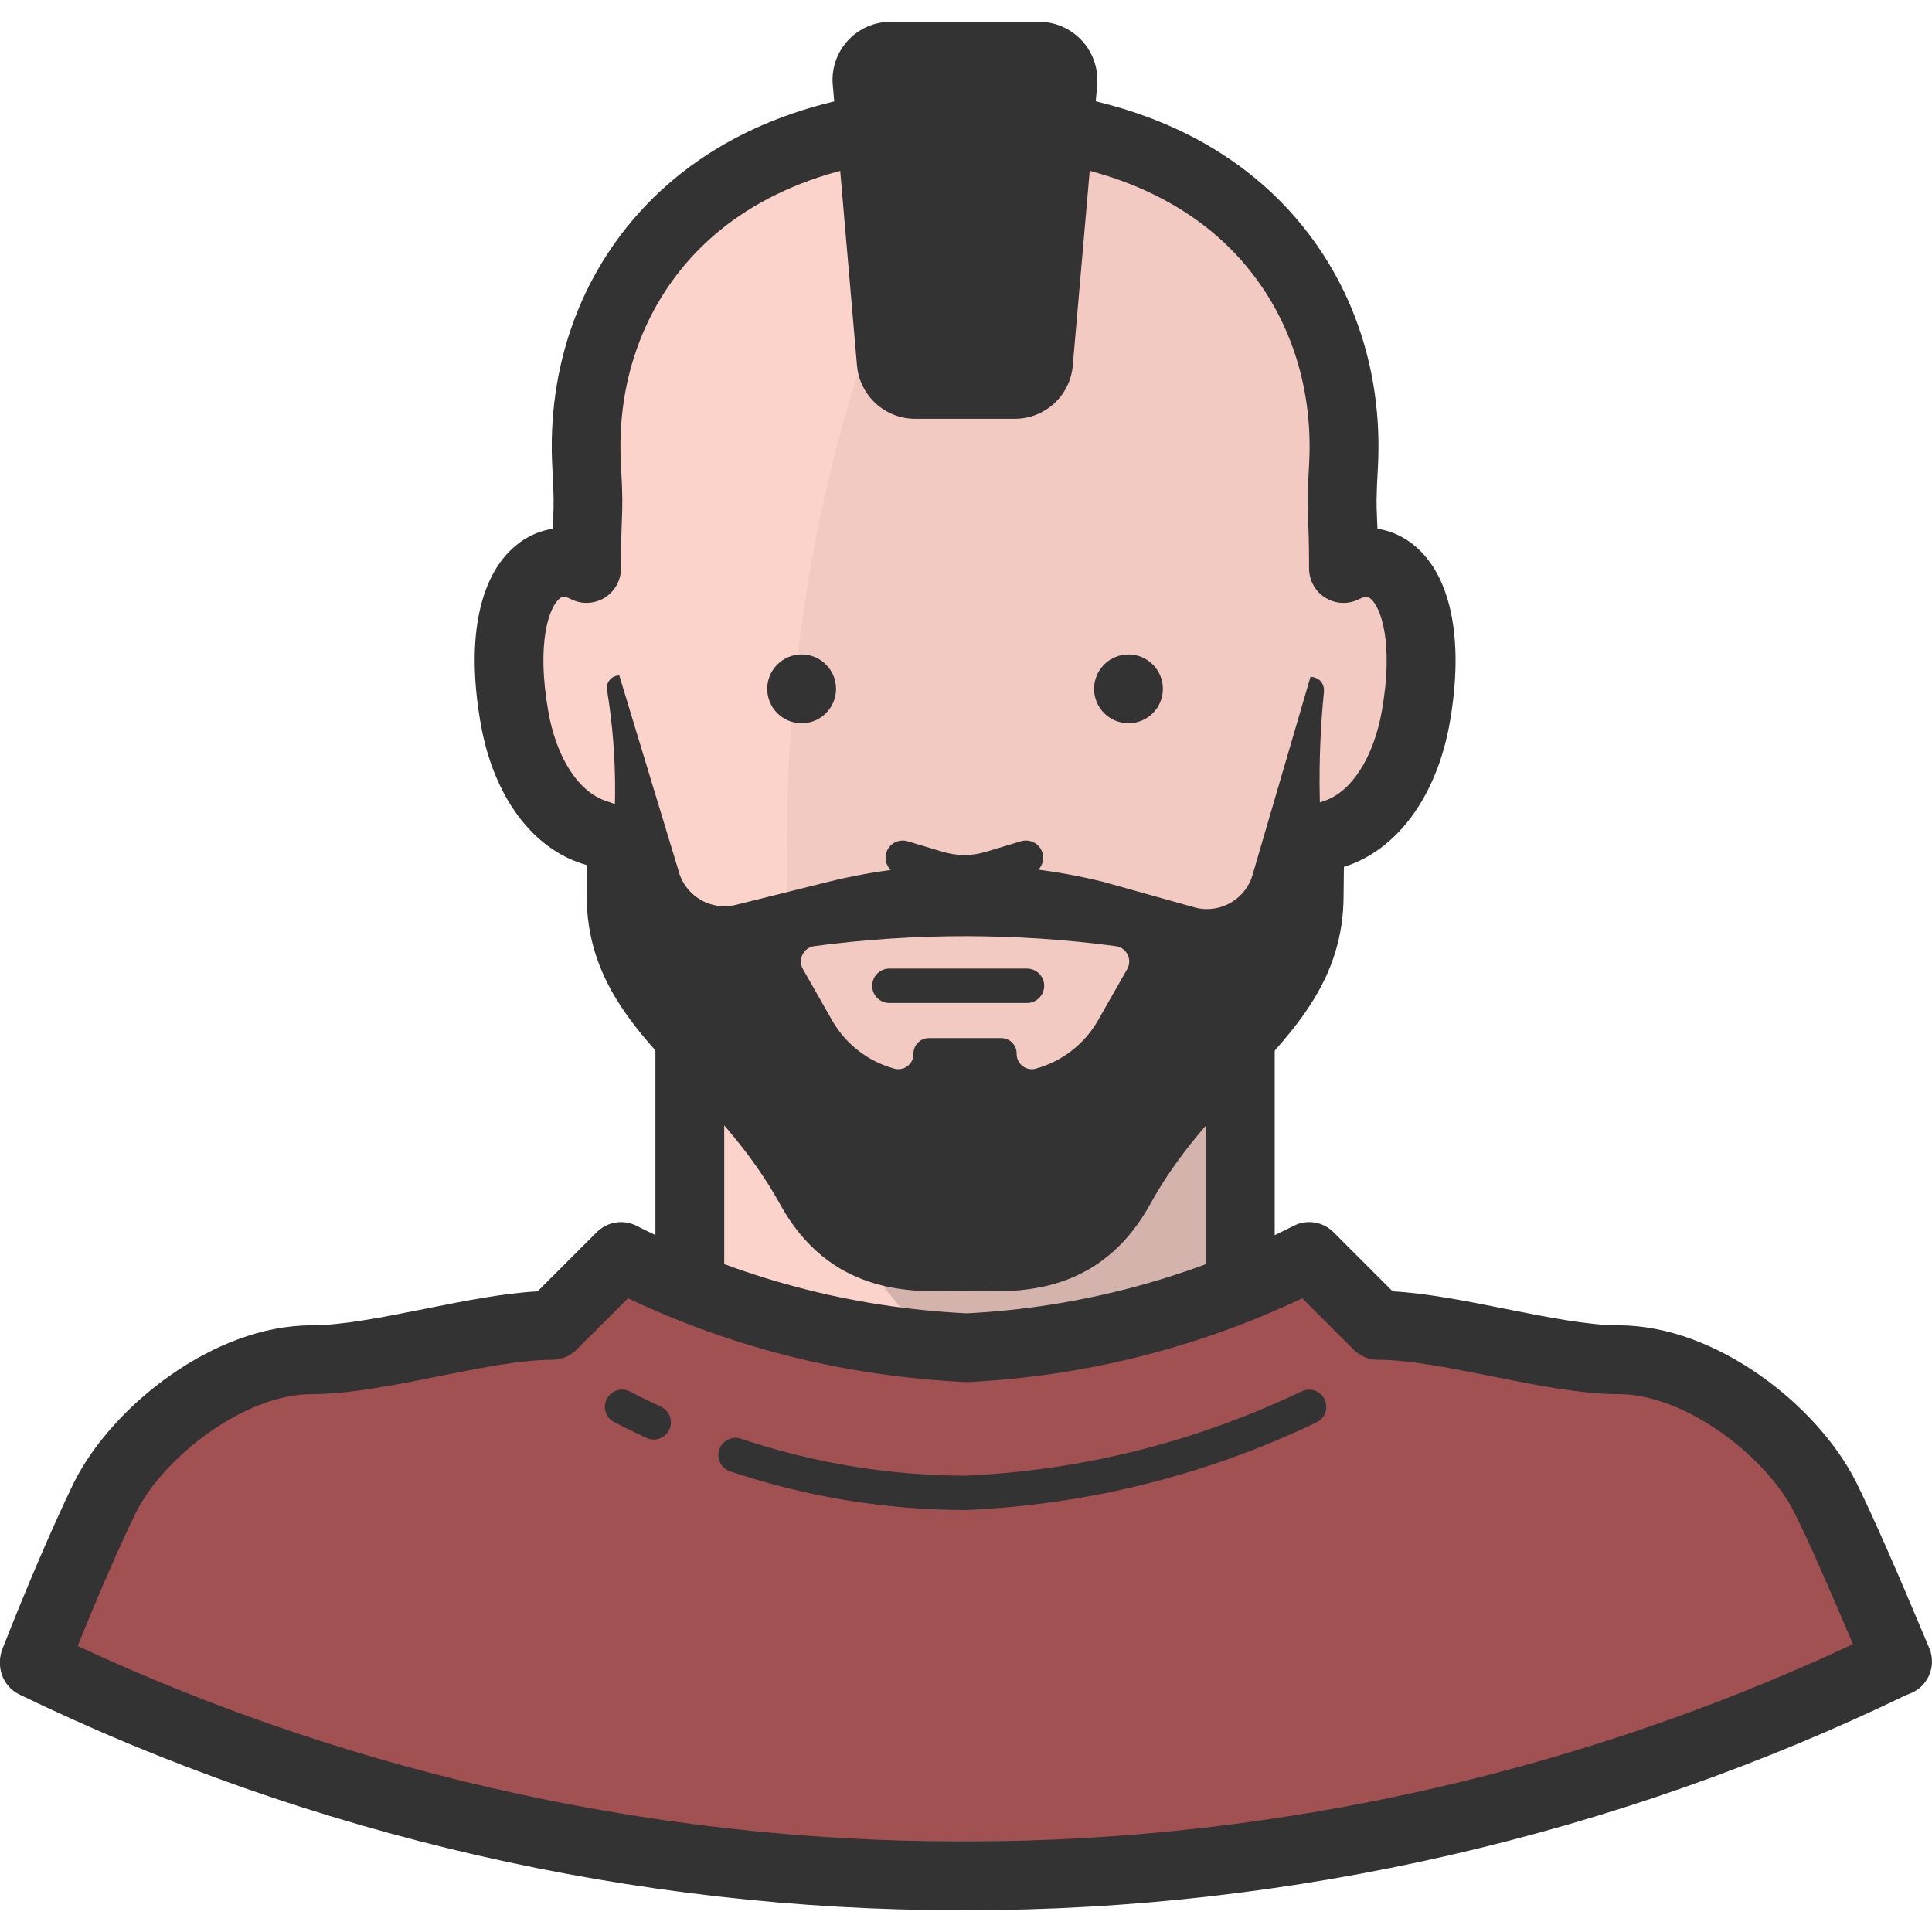 <?xml version="1.0" encoding="iso-8859-1"?>
<!-- Generator: Adobe Illustrator 19.0.0, SVG Export Plug-In . SVG Version: 6.00 Build 0)  -->
<svg version="1.1" id="Capa_1" xmlns="http://www.w3.org/2000/svg" xmlns:xlink="http://www.w3.org/1999/xlink" x="0px" y="0px"
	 viewBox="0 0 512.033 512.033" style="enable-background:new 0 0 512.033 512.033;" xml:space="preserve">
<rect x="187.38" y="261.444" style="fill:#FBD3CA;" width="136.774" height="123.097"/>
<g style="opacity:0.2;enable-background:new    ;">
	<path style="fill:#333333;" d="M296.799,315.789c-11.58,20.972-30.09,18.237-41.032,18.237c-9.465,1.222-19.075-0.173-27.811-4.012
		l-8.571-7.203l50.15,61.731h54.71V282.872C313.449,292.355,304.194,303.461,296.799,315.789z"/>
</g>
<g>
	<rect x="173.702" y="269.186" style="fill:#333333;" width="18.237" height="100.301"/>
	<rect x="319.595" y="269.186" style="fill:#333333;" width="18.237" height="109.419"/>
</g>
<path style="fill:#FBD3CA;" d="M255.767,334.026c10.942,0,29.452,2.735,41.032-18.237c19.604-35.47,50.15-46.503,50.15-77.505
	v-14.863c13.677,0,24.802-12.218,28.267-32.096c3.465-19.878-1.003-33.92-14.133-36.473c-5.653-1.185-5.015-2.827-5.015-2.827
	c0-17.416-0.821-12.857,0-27.355c2.371-44.224-27.355-91.183-100.301-91.183S153.095,80.447,155.466,124.67
	c0.821,14.498,0,10.212,0,27.355c0,0,0.638,1.641-5.106,2.827c-13.039,2.553-17.416,17.234-14.042,36.473
	s14.863,32.096,28.267,32.096v15.228c0,31.002,30.546,42.035,50.15,77.505C226.315,337.126,244.734,334.026,255.767,334.026z"/>
<path style="fill:#F3CAC2;" d="M255.767,334.026c10.942,0,29.452,2.735,41.032-18.237c19.604-35.47,50.15-46.503,50.15-77.505
	v-14.863c13.677,0,24.802-12.218,28.267-32.096c3.465-19.878-1.003-33.92-14.133-36.473c-5.653-1.185-5.015-2.827-5.015-2.827
	c0-17.416-0.821-12.857,0-27.355c2.371-44.224-27.355-91.183-100.301-91.183h-4.833l-12.583,34.376
	c-20.443,50.962-30.546,105.489-29.726,160.39c0,18.237,0.821,51.792,2.188,81.335c1.368,2.097,2.644,4.286,3.921,6.565
	C226.315,337.126,244.734,334.026,255.767,334.026z"/>
<g>
	<path style="fill:#333333;" d="M268.988,110.993h-26.443c-7.988-0.009-14.662-6.091-15.41-14.042l-6.383-73.949
		c-1.003-8.453,5.024-16.121,13.477-17.124c0.638-0.073,1.286-0.109,1.933-0.109h39.209c8.562,0.018,15.483,6.975,15.465,15.538
		c0,0.41-0.018,0.83-0.055,1.24l-6.474,74.405C283.605,104.884,276.958,110.975,268.988,110.993z"/>
	<path style="fill:#333333;" d="M263.244,342.25c-1.523,0-2.936-0.036-4.222-0.064l-3.255-0.055l-3.246,0.055
		c-11.407,0.21-32.653,0.748-45.765-22.996c-7.431-13.449-16.504-23.06-25.267-32.361c-13.376-14.179-26.014-27.565-26.014-49.549
		v-8.024c-14.307-3.966-24.802-18.264-28.13-37.768c-3.957-22.522-0.201-39.911,10.322-47.661c2.708-1.997,5.708-3.228,8.836-3.693
		c0.036-1.131,0.073-2.079,0.109-2.936c0.146-3.511,0.219-5.27-0.237-13.386c-1.413-26.397,7.322-50.944,24.583-69.162
		c19.623-20.708,48.956-31.65,84.818-31.65c35.871,0,65.187,10.942,84.827,31.65c17.27,18.218,25.996,42.765,24.583,69.144
		c-0.465,8.143-0.392,9.902-0.246,13.404c0.036,0.857,0.082,1.805,0.119,2.936c3.137,0.465,6.127,1.696,8.836,3.693
		c10.522,7.751,14.288,25.139,10.331,47.707c-3.456,19.522-13.942,33.801-28.057,38.215l-0.082,7.532
		c0,21.984-12.638,35.37-26.014,49.558c-8.772,9.301-17.844,18.902-25.276,32.352C293.161,340.244,275.134,342.25,263.244,342.25z
		 M255.767,323.895l3.666,0.055c10.65,0.264,21.61,0.501,29.379-13.577c8.553-15.465,18.875-26.407,27.975-36.054
		c12.219-12.948,21.045-22.294,21.045-37.038v-8.024c0.465-8.152,5.662-14.744,12.966-16.942c7.286-2.28,13.24-11.462,15.446-23.945
		c3.137-17.872-0.191-27.647-3.191-29.853c-0.356-0.274-0.967-0.702-2.827,0.255c-2.827,1.468-6.21,1.331-8.918-0.328
		c-2.717-1.66-4.368-4.605-4.368-7.787c0-6.884-0.137-10.194-0.237-12.711c-0.173-4.158-0.228-6.538,0.255-15.155
		c1.14-21.291-5.827-41.041-19.613-55.594c-16.103-16.987-40.85-25.96-71.588-25.96s-55.485,8.972-71.588,25.96
		c-13.787,14.544-20.753,34.294-19.613,55.612c0.483,8.599,0.419,10.978,0.255,15.136c-0.1,2.517-0.237,5.827-0.237,12.711
		c0,3.182-1.66,6.127-4.368,7.787c-2.726,1.65-6.1,1.778-8.918,0.328c-1.878-0.957-2.471-0.529-2.827-0.255
		c-3,2.207-6.31,11.981-3.173,29.862c2.134,12.474,8.079,21.638,15.538,23.963c7.213,2.17,12.419,8.772,12.857,16.395l0.009,8.544
		c0,14.735,8.826,24.09,21.045,37.038c9.1,9.647,19.422,20.58,27.966,36.054c7.778,14.088,18.793,13.86,29.388,13.577
		L255.767,323.895z"/>
</g>
<path style="fill:#A15152;" d="M255.767,497.152c85.611,0.073,170.12-19.358,247.105-56.807
	c-7.203-17.234-14.316-33.738-19.148-43.494c-9.118-18.237-33.829-36.473-54.71-36.473c-18.237,0-45.591-9.118-63.828-9.118
	l-18.237-18.237c-28.349,14.389-59.424,22.622-91.183,24.163c-31.759-1.541-62.834-9.775-91.183-24.163l-18.237,18.237
	c-18.237,0-45.591,9.118-63.828,9.118c-20.972,0-45.591,18.237-54.71,36.473c-4.924,10.121-11.945,26.261-18.692,43.494
	C85.966,477.721,170.31,497.152,255.767,497.152z"/>
<g>
	<path style="fill:#333333;" d="M9.118,449.463c-1.103,0-2.234-0.191-3.319-0.629c-4.687-1.833-7.003-7.121-5.161-11.808
		c6.474-16.531,13.568-33.035,18.984-44.169c10.03-20.051,36.902-41.607,62.907-41.607c8.216,0,19.358-2.225,30.127-4.377
		c10.176-2.042,20.653-4.131,29.817-4.632l15.674-15.674c2.799-2.79,7.067-3.474,10.577-1.687
		c27.382,13.896,56.825,21.702,87.499,23.188c29.789-1.486,59.232-9.292,86.624-23.188c3.511-1.787,7.778-1.122,10.568,1.687
		l15.683,15.674c9.164,0.501,19.632,2.59,29.817,4.632c10.778,2.152,21.902,4.377,30.127,4.377c26.014,0,52.886,21.546,62.87,41.516
		c4.276,8.617,10.614,23.024,19.413,44.059c1.942,4.65-0.246,9.994-4.897,11.936c-4.632,1.942-9.994-0.237-11.936-4.897
		c-8.635-20.68-14.826-34.732-18.911-42.965c-7.404-14.808-28.887-31.403-46.54-31.403c-10.021,0-22.057-2.407-33.701-4.742
		c-10.778-2.152-21.902-4.377-30.127-4.377c-2.425,0-4.742-0.957-6.447-2.672l-13.632-13.623
		c-27.984,13.24-57.865,20.708-88.903,22.221c-31.868-1.505-61.795-8.972-89.788-22.221l-13.632,13.623
		c-1.714,1.714-4.03,2.672-6.447,2.672c-8.216,0-19.358,2.225-30.127,4.377c-11.644,2.334-23.68,4.742-33.701,4.742
		c-17.653,0-39.136,16.595-46.549,31.431c-5.097,10.468-12.146,26.881-18.355,42.746C16.202,447.256,12.765,449.463,9.118,449.463z"
		/>
	<path style="fill:#333333;" d="M173.246,381.523c-0.638,0-1.295-0.137-1.915-0.429c-5.434-2.517-8.608-4.213-8.608-4.213
		c-2.225-1.185-3.064-3.948-1.887-6.164c1.176-2.225,3.948-3.082,6.164-1.887c0.055,0.027,3.073,1.623,8.17,3.994
		c2.28,1.058,3.273,3.766,2.216,6.055C176.611,380.547,174.961,381.523,173.246,381.523z"/>
	<path style="fill:#333333;" d="M255.967,400.206c-21.428-0.055-42.373-3.511-62.469-10.258c-2.389-0.802-3.675-3.383-2.872-5.772
		c0.802-2.389,3.401-3.684,5.772-2.863c19.167,6.428,39.145,9.72,59.378,9.784c30.947-1.368,61.038-8.899,89.204-22.349
		c2.289-1.094,4.997-0.128,6.082,2.143c1.085,2.27,0.128,4.997-2.143,6.082C319.64,390.969,288.365,398.784,255.967,400.206z"/>
	<path style="fill:#333333;" d="M256.341,506.261c-0.702,0.009-1.404,0-2.097,0c-85.757,0-171.879-19.759-249.102-57.172
		c-4.532-2.198-6.419-7.641-4.231-12.173c2.198-4.541,7.641-6.41,12.182-4.24c74.761,36.227,158.138,55.348,241.187,55.348
		c0.675,0,1.359,0,2.033,0c83.086,0,166.454-19.13,241.224-55.348c4.532-2.17,9.994-0.292,12.182,4.24
		c2.188,4.532,0.292,9.984-4.24,12.182C428.257,486.501,342.135,506.261,256.341,506.261z"/>
	<circle style="fill:#333333;" cx="212.455" cy="182.562" r="9.118"/>
	<circle style="fill:#333333;" cx="299.079" cy="182.562" r="9.118"/>
	<path style="fill:#333333;" d="M272.18,265.821h-36.473c-2.517,0-4.559-2.043-4.559-4.559s2.042-4.559,4.559-4.559h36.473
		c2.517,0,4.559,2.042,4.559,4.559S274.696,265.821,272.18,265.821z"/>
	<path style="fill:#333333;" d="M350.87,183.483c0.137-1.049-0.155-2.097-0.821-2.918c-0.72-0.739-1.705-1.167-2.735-1.185
		l-15.228,52.065c-1.705,6.711-8.507,10.787-15.227,9.118l-24.437-6.839c-23.954-5.954-48.992-5.954-72.946,0l-24.528,6.109
		c-6.693,1.614-13.431-2.453-15.136-9.118l-15.683-51.701c-0.939,0-1.833,0.392-2.462,1.094c-0.611,0.702-0.912,1.623-0.821,2.553
		c3.046,18.428,2.89,37.248-0.456,55.621c0,31.002,35.105,42.035,54.71,77.505c11.58,20.972,29.999,18.237,41.032,18.237
		c11.033,0,29.452,2.735,41.032-18.237c19.604-35.47,54.71-46.503,54.71-77.505C349.393,220.111,349.056,201.72,350.87,183.483z
		 M298.714,256.885l-7.842,13.769c-3.611,6.182-9.51,10.696-16.413,12.583c-2.143,0.556-4.331-0.729-4.887-2.881
		c-0.091-0.374-0.137-0.748-0.128-1.131c0-2.27-1.833-4.103-4.103-4.103l0,0h-19.148c-2.27,0-4.103,1.833-4.103,4.103l0,0
		c0.073,2.216-1.669,4.067-3.884,4.14c-0.383,0.009-0.766-0.027-1.131-0.128c-6.903-1.887-12.802-6.401-16.413-12.583l-7.842-13.769
		c-1.14-1.96-0.483-4.468,1.477-5.617c0.419-0.246,0.875-0.41,1.35-0.492c26.625-3.556,53.615-3.556,80.241,0
		c2.234,0.392,3.72,2.526,3.319,4.76C299.124,256.001,298.96,256.466,298.714,256.885z"/>
	<path style="fill:#333333;" d="M255.593,235.74c-2.881,0-5.763-0.438-8.571-1.313l-9.073-2.726
		c-2.407-0.729-3.775-3.264-3.055-5.681c0.72-2.407,3.228-3.775,5.681-3.055l9.118,2.735c3.866,1.204,7.915,1.204,11.735,0.009
		l9.173-2.754c2.389-0.711,4.951,0.638,5.672,3.055c0.729,2.407-0.638,4.951-3.055,5.681l-9.118,2.735
		C261.329,235.302,258.466,235.74,255.593,235.74z"/>
</g>
<g>
</g>
<g>
</g>
<g>
</g>
<g>
</g>
<g>
</g>
<g>
</g>
<g>
</g>
<g>
</g>
<g>
</g>
<g>
</g>
<g>
</g>
<g>
</g>
<g>
</g>
<g>
</g>
<g>
</g>
</svg>
